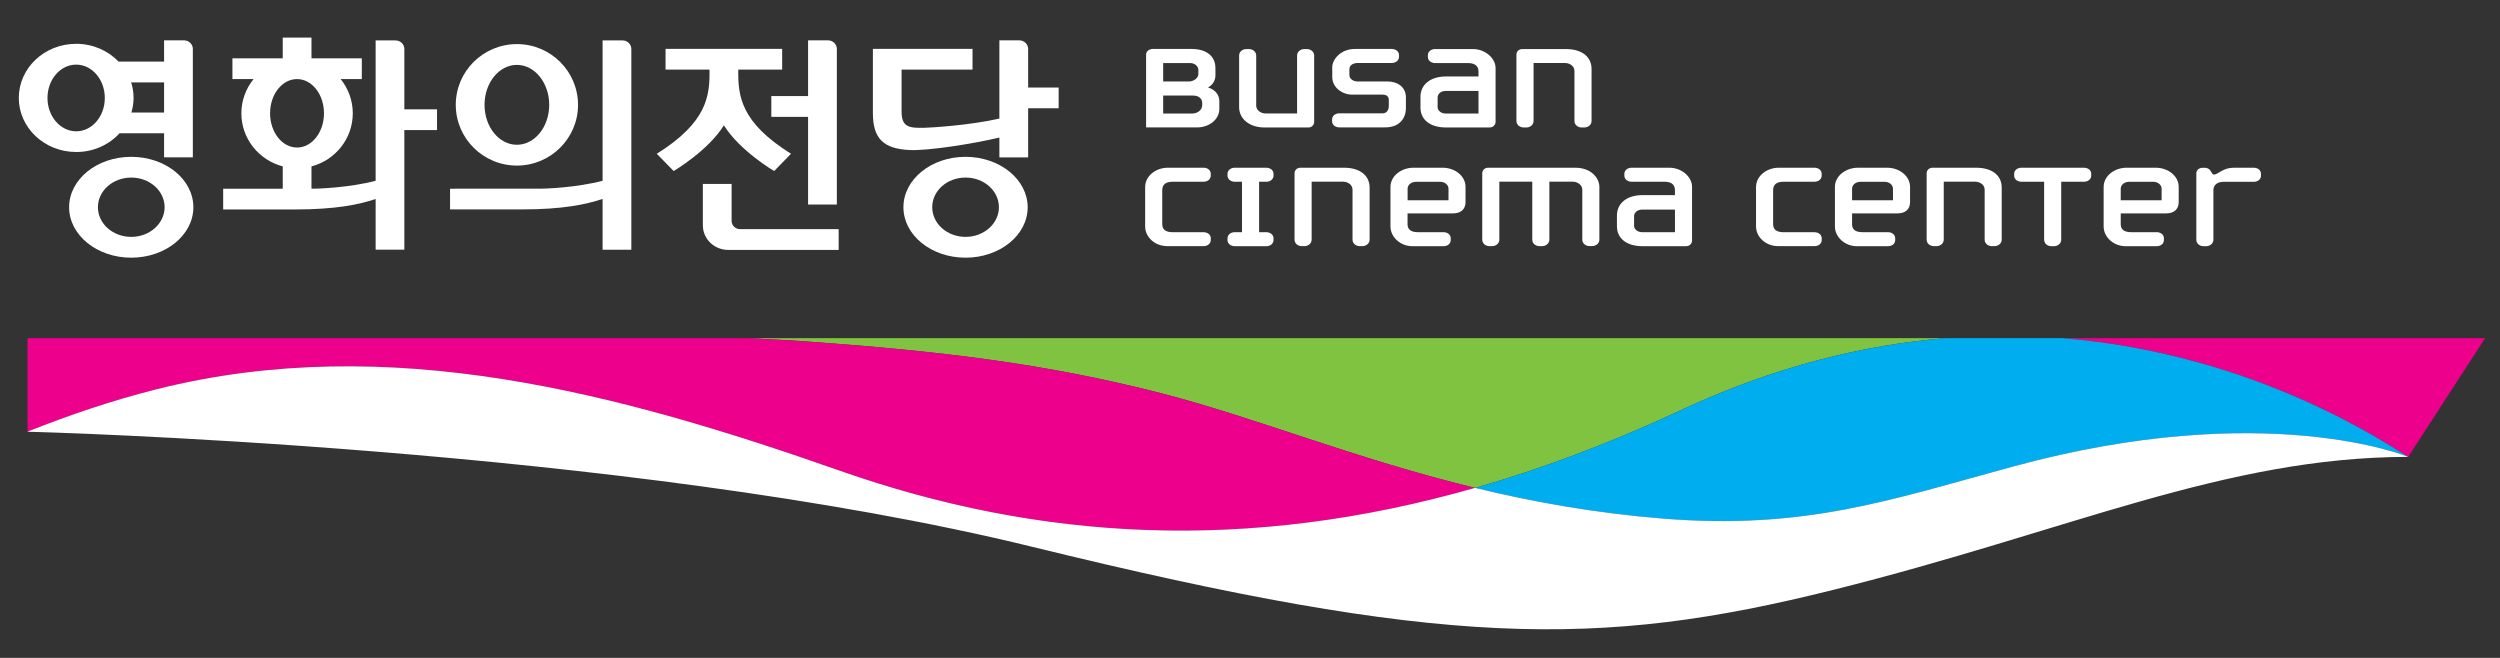 <svg width="133" height="35" viewBox="0 0 133 35" fill="none" xmlns="http://www.w3.org/2000/svg">
<rect x="0" y="0" width="133" height="35" fill="#333333" stroke="none"/>
<path d="M6.98 8.343C5.156 8.343 3.677 9.543 3.677 11.026C3.677 12.505 5.156 13.709 6.98 13.709C8.808 13.709 10.287 12.505 10.287 11.026C10.287 9.543 8.808 8.343 6.98 8.343ZM6.984 12.602C6.002 12.602 5.209 11.897 5.209 11.023C5.209 10.151 6.006 9.446 6.984 9.446C7.961 9.446 8.758 10.151 8.758 11.023C8.754 11.894 7.961 12.602 6.984 12.602Z" fill="white"/>
<path d="M6.36 7.089H8.729V8.371H10.259V2.601C10.259 2.35 10.049 2.146 9.789 2.146H8.729V3.278H6.31C5.752 2.698 4.949 2.331 4.053 2.331C2.363 2.331 1 3.62 1 5.209C1 6.798 2.367 8.086 4.053 8.086C4.977 8.089 5.802 7.7 6.36 7.089ZM8.729 4.384V5.986H6.99C7.062 5.738 7.106 5.478 7.106 5.212C7.106 4.923 7.062 4.648 6.977 4.384H8.729ZM2.526 5.212C2.526 4.234 3.207 3.438 4.053 3.438C4.896 3.438 5.576 4.234 5.576 5.212C5.576 6.193 4.896 6.986 4.053 6.986C3.207 6.983 2.526 6.19 2.526 5.212Z" fill="white"/>
<path d="M33.117 2.15H32.058V9.616C30.682 9.983 28.933 10.049 28.648 10.036L23.943 10.039V11.14H27.804C29.914 11.14 31.183 10.879 32.058 10.582V13.287H33.587V2.605C33.587 2.354 33.377 2.15 33.117 2.15Z" fill="white"/>
<path d="M41.034 6.218H42.99V10.882H44.52V2.604C44.52 2.35 44.31 2.146 44.05 2.146H42.99V5.112H41.034V6.218Z" fill="white"/>
<path d="M38.511 6.667C39.367 8.037 41.185 9.099 41.185 9.099L42.081 8.181C39.401 6.504 39.26 5.109 39.276 3.724V3.702H41.611V2.599H35.408V3.702H37.746V3.724C37.765 5.109 37.618 6.504 34.941 8.181L35.838 9.099C35.838 9.096 37.656 8.037 38.511 6.667Z" fill="white"/>
<path d="M38.922 11.752V9.784H37.392V11.991C37.392 12.712 37.997 13.295 38.737 13.295H44.617V12.191H39.348C39.113 12.176 38.922 11.988 38.922 11.752Z" fill="white"/>
<path d="M51.365 8.343C49.541 8.343 48.062 9.543 48.062 11.026C48.062 12.508 49.541 13.709 51.365 13.709C53.193 13.709 54.672 12.508 54.672 11.026C54.669 9.546 53.193 8.343 51.365 8.343ZM51.368 12.602C50.39 12.602 49.594 11.897 49.594 11.023C49.594 10.148 50.387 9.446 51.368 9.446C52.349 9.446 53.142 10.151 53.142 11.023C53.142 11.897 52.346 12.602 51.368 12.602Z" fill="white"/>
<path d="M54.697 4.657V2.604C54.697 2.35 54.484 2.146 54.223 2.146H53.167V6.309C51.547 6.676 49.519 6.788 49.193 6.798C48.359 6.82 47.977 6.76 47.964 5.97V3.704H51.738V2.601H46.438V5.999C46.435 7.365 46.986 7.917 48.406 7.983C49.387 8.026 51.788 7.647 53.167 7.318V8.374H54.697V5.76H56.32V4.657H54.697V4.657Z" fill="white"/>
<path d="M21.511 2.605C21.511 2.354 21.301 2.15 21.041 2.15H19.984V9.616C18.611 9.983 16.863 10.049 16.581 10.036H16.571V8.852C17.834 8.519 18.768 7.382 18.768 6.028C18.768 5.338 18.524 4.705 18.123 4.207H19.248V3.103H16.571V2H15.042V3.103H12.365V4.207H13.49C13.086 4.708 12.841 5.338 12.841 6.028C12.841 7.382 13.775 8.519 15.042 8.852V10.04H11.873V11.143H15.734C17.84 11.143 19.11 10.883 19.984 10.585V13.284H21.511V6.921H23.25V5.818H21.511V2.605ZM14.368 6.028C14.368 5.021 15.007 4.207 15.803 4.207C16.596 4.207 17.236 5.021 17.236 6.028C17.236 7.034 16.593 7.849 15.803 7.849C15.01 7.849 14.368 7.034 14.368 6.028Z" fill="white"/>
<path d="M27.5 8.809C29.293 8.809 30.751 7.361 30.751 5.577C30.751 3.794 29.293 2.346 27.5 2.346C25.705 2.346 24.247 3.794 24.247 5.577C24.247 7.361 25.705 8.809 27.5 8.809ZM27.497 3.452C28.447 3.452 29.218 4.405 29.218 5.577C29.218 6.753 28.447 7.702 27.497 7.702C26.548 7.702 25.777 6.749 25.777 5.577C25.777 4.405 26.548 3.452 27.497 3.452Z" fill="white"/>
<path d="M61.746 20.914C66.748 22.195 72.042 24.393 78.474 25.957C82.034 24.938 85.686 23.565 89.447 21.81C94.449 19.475 99.179 18.347 103.498 17.989H39.822C41.041 18.049 42.263 18.115 43.479 18.206C49.917 18.688 55.493 19.309 61.746 20.914Z" fill="#80C341"/>
<path d="M44.67 25.04C55.321 28.779 66.369 29.419 78.474 25.956C72.042 24.392 66.745 22.194 61.746 20.912C55.496 19.308 49.92 18.687 43.479 18.207C42.26 18.117 41.041 18.054 39.822 17.991H1.464V22.968C3.699 22.078 6.002 21.298 8.337 20.712C20.677 17.609 32.923 20.916 44.67 25.04Z" fill="#EC008C"/>
<path d="M109.745 17.989C120.129 18.848 127.099 23.709 128.115 24.308L132.208 17.989H109.745Z" fill="#EC008C"/>
<path d="M103.498 17.989C99.179 18.347 94.449 19.475 89.447 21.81C85.686 23.565 82.034 24.938 78.474 25.957C81.523 26.7 84.83 27.301 88.481 27.593C96.044 28.201 100.589 26.587 107.127 24.813C120.564 21.161 128.118 24.308 128.118 24.308C127.102 23.712 120.132 18.848 109.748 17.989H103.498Z" fill="#00AEEF"/>
<path d="M107.128 24.81C100.593 26.587 96.045 28.198 88.482 27.59C84.83 27.296 81.523 26.697 78.474 25.954C66.369 29.415 55.321 28.778 44.67 25.039C32.923 20.914 20.677 17.608 8.334 20.707C5.999 21.294 3.696 22.074 1.461 22.964V22.967C1.461 22.967 33.136 23.751 54.935 29.095C76.731 34.439 84.996 34.514 97.546 31.377C110.108 28.239 118.361 24.315 128.118 24.306C128.118 24.306 120.561 21.159 107.128 24.81Z" fill="white"/>
<path d="M64.266 4.654C64.514 4.52 64.661 4.288 64.661 4.012V3.623C64.661 2.987 64.185 2.604 63.389 2.604H61.329C61.129 2.604 60.972 2.736 60.972 2.905V6.779H63.674C64.344 6.779 64.868 6.347 64.868 5.795V5.366C64.868 5.04 64.63 4.761 64.266 4.654ZM61.881 3.354C62.141 3.354 63.31 3.354 63.31 3.354C63.558 3.354 63.752 3.517 63.752 3.727V3.946C63.752 4.147 63.508 4.335 63.251 4.335C63.251 4.335 61.94 4.335 61.881 4.335C61.881 4.288 61.881 3.57 61.881 3.354ZM63.959 5.582C63.959 5.842 63.727 6.04 63.417 6.04C63.417 6.04 61.937 6.04 61.881 6.04C61.881 5.983 61.881 5.137 61.881 5.084C61.937 5.084 63.467 5.084 63.467 5.084C63.774 5.084 63.959 5.24 63.959 5.501V5.582Z" fill="white"/>
<path d="M67.281 6.782H69.616C69.779 6.782 69.914 6.65 69.914 6.491V2.952C69.914 2.764 69.742 2.61 69.528 2.61H69.391C69.174 2.61 69.005 2.761 69.005 2.952C69.005 2.952 69.005 5.742 69.005 6.036C68.689 6.036 67.331 6.036 67.331 6.036C67.055 6.036 66.83 5.851 66.83 5.622V2.952C66.83 2.764 66.657 2.61 66.444 2.61H66.306C66.09 2.61 65.921 2.761 65.921 2.952V5.698C65.921 6.337 66.482 6.782 67.281 6.782Z" fill="white"/>
<path d="M74.794 5.748V5.184C74.794 4.598 74.308 4.335 73.826 4.335H72.24C71.926 4.335 71.788 4.14 71.788 4.002V3.689C71.788 3.476 71.964 3.35 72.258 3.35H74.042C74.261 3.35 74.427 3.209 74.427 3.024V2.93C74.427 2.742 74.261 2.604 74.032 2.604H72.089C71.309 2.604 70.876 3.175 70.876 3.57V4.093C70.876 4.673 71.425 5.034 71.932 5.034H73.55C73.851 5.034 73.885 5.225 73.885 5.306V5.642C73.885 5.682 73.876 6.03 73.55 6.03H71.252C71.03 6.03 70.867 6.168 70.867 6.356V6.45C70.867 6.638 71.03 6.776 71.252 6.776H73.688C74.362 6.783 74.794 6.378 74.794 5.748Z" fill="white"/>
<path d="M76.932 6.782H79.239C79.452 6.782 79.565 6.625 79.565 6.481V3.626C79.565 3.084 79.001 2.61 78.361 2.61H76.349C76.13 2.61 75.963 2.751 75.963 2.936V3.03C75.963 3.218 76.13 3.356 76.358 3.356H78.104C78.355 3.356 78.656 3.435 78.656 3.805C78.656 3.805 78.656 3.958 78.656 4.068C78.43 4.068 76.932 4.068 76.932 4.068C76.105 4.068 75.569 4.494 75.569 5.152V5.726C75.572 6.378 76.092 6.782 76.932 6.782ZM76.481 5.177C76.481 4.989 76.672 4.839 76.904 4.839C76.904 4.839 78.483 4.839 78.656 4.839C78.656 4.992 78.656 5.782 78.656 6.039C78.377 6.039 76.904 6.039 76.904 6.039C76.672 6.039 76.481 5.886 76.481 5.701V5.177Z" fill="white"/>
<path d="M81.063 6.782H81.201C81.414 6.782 81.586 6.629 81.586 6.44C81.586 6.44 81.586 3.739 81.586 3.353C81.894 3.353 83.26 3.353 83.26 3.353C83.536 3.353 83.761 3.538 83.761 3.77V6.44C83.761 6.632 83.931 6.782 84.147 6.782H84.285C84.498 6.782 84.671 6.629 84.671 6.44V3.67C84.671 3.015 84.147 2.61 83.307 2.61H80.991C80.806 2.61 80.674 2.736 80.674 2.911V6.44C80.677 6.632 80.847 6.782 81.063 6.782Z" fill="white"/>
<path d="M88.814 8.923H86.802C86.582 8.923 86.416 9.064 86.416 9.249V9.343C86.416 9.531 86.582 9.669 86.811 9.669H88.557C88.808 9.669 89.108 9.747 89.108 10.117C89.108 10.117 89.108 10.271 89.108 10.38C88.883 10.38 87.385 10.38 87.385 10.38C86.557 10.38 86.021 10.807 86.021 11.465V12.038C86.021 12.69 86.545 13.098 87.385 13.098H89.691C89.905 13.098 90.017 12.944 90.017 12.797V9.941C90.017 9.399 89.456 8.923 88.814 8.923ZM89.108 12.352C88.829 12.352 87.356 12.352 87.356 12.352C87.124 12.352 86.933 12.198 86.933 12.013V11.49C86.933 11.302 87.124 11.151 87.356 11.151C87.356 11.151 88.936 11.151 89.108 11.151C89.108 11.305 89.108 12.095 89.108 12.352Z" fill="white"/>
<path d="M105.131 8.923H102.815C102.633 8.923 102.498 9.048 102.498 9.224V12.753C102.498 12.944 102.668 13.095 102.884 13.095H103.022C103.235 13.095 103.407 12.941 103.407 12.753C103.407 12.753 103.407 10.051 103.407 9.666C103.711 9.666 105.081 9.666 105.081 9.666C105.357 9.666 105.583 9.854 105.583 10.082V12.753C105.583 12.944 105.752 13.095 105.968 13.095H106.106C106.319 13.095 106.491 12.941 106.491 12.753V9.982C106.495 9.33 105.971 8.923 105.131 8.923Z" fill="white"/>
<path d="M71.503 8.923H69.187C69.002 8.923 68.87 9.048 68.87 9.224V12.753C68.87 12.944 69.04 13.095 69.256 13.095H69.394C69.607 13.095 69.779 12.941 69.779 12.753C69.779 12.753 69.779 10.051 69.779 9.666C70.083 9.666 71.453 9.666 71.453 9.666C71.729 9.666 71.954 9.854 71.954 10.082V12.753C71.954 12.944 72.124 13.095 72.34 13.095H72.478C72.691 13.095 72.863 12.941 72.863 12.753V9.982C72.863 9.33 72.343 8.923 71.503 8.923Z" fill="white"/>
<path d="M64.028 12.354H62.401C62.013 12.354 61.831 12.216 61.831 11.921V10.125C61.831 9.818 62.013 9.668 62.392 9.668H64.028C64.25 9.668 64.413 9.53 64.413 9.342V9.248C64.413 9.06 64.25 8.922 64.028 8.922H62.135C61.464 8.922 60.922 9.383 60.922 9.947V12.044C60.922 12.623 61.448 13.094 62.097 13.094H64.028C64.25 13.094 64.413 12.956 64.413 12.768V12.674C64.417 12.492 64.254 12.354 64.028 12.354Z" fill="white"/>
<path d="M67.357 8.923H66.579H66.52H65.689C65.47 8.923 65.304 9.064 65.304 9.249V9.343C65.304 9.531 65.47 9.669 65.698 9.669C65.698 9.669 66.025 9.669 66.075 9.669C66.075 9.728 66.075 12.295 66.075 12.352C66.025 12.352 65.689 12.352 65.689 12.352C65.47 12.352 65.304 12.493 65.304 12.678V12.772C65.304 12.96 65.47 13.098 65.698 13.098H67.366C67.585 13.098 67.751 12.957 67.751 12.772V12.678C67.751 12.49 67.585 12.352 67.357 12.352C67.357 12.352 67.037 12.352 66.984 12.352C66.984 12.292 66.984 9.725 66.984 9.669C67.034 9.669 67.366 9.669 67.366 9.669C67.585 9.669 67.751 9.528 67.751 9.343V9.249C67.755 9.061 67.585 8.923 67.357 8.923Z" fill="white"/>
<path d="M76.747 8.923H75.198C74.525 8.923 73.973 9.38 73.973 9.941V12.048C73.973 12.618 74.506 13.098 75.139 13.098H76.794C77.016 13.098 77.179 12.96 77.179 12.772V12.678C77.179 12.49 77.016 12.352 76.794 12.352H75.433C75.067 12.352 74.882 12.211 74.882 11.929C74.882 11.929 74.882 11.408 74.882 11.352C74.941 11.352 77.305 11.352 77.305 11.352C77.718 11.352 77.966 11.129 77.966 10.756V9.941C77.969 9.38 77.421 8.923 76.747 8.923ZM77.06 10.653C77.004 10.653 74.941 10.653 74.885 10.653C74.885 10.6 74.885 10.036 74.885 10.036C74.885 9.835 75.082 9.672 75.327 9.672H76.618C76.863 9.672 77.06 9.835 77.06 10.036C77.06 10.036 77.06 10.597 77.06 10.653Z" fill="white"/>
<path d="M83.805 8.923H79.173C78.988 8.923 78.856 9.048 78.856 9.224V12.753C78.856 12.944 79.025 13.095 79.242 13.095H79.38C79.593 13.095 79.765 12.941 79.765 12.753C79.765 12.753 79.765 9.894 79.765 9.666C79.994 9.666 81.129 9.666 81.517 9.666C81.517 9.782 81.517 12.753 81.517 12.753C81.517 12.944 81.686 13.095 81.903 13.095H82.041C82.254 13.095 82.426 12.941 82.426 12.753C82.426 12.753 82.426 10.014 82.426 9.666C82.852 9.666 83.686 9.666 83.686 9.666C83.887 9.666 84.178 9.816 84.178 10.089V12.75C84.178 12.941 84.347 13.091 84.564 13.091H84.702C84.915 13.091 85.087 12.938 85.087 12.75V9.954C85.087 9.456 84.639 8.923 83.805 8.923Z" fill="white"/>
<path d="M96.527 12.354H94.901C94.512 12.354 94.33 12.216 94.33 11.921V10.125C94.33 9.818 94.512 9.668 94.891 9.668H96.527C96.75 9.668 96.913 9.53 96.913 9.342V9.248C96.913 9.06 96.75 8.922 96.527 8.922H94.634C93.967 8.922 93.421 9.383 93.421 9.947V12.044C93.421 12.623 93.948 13.094 94.597 13.094H96.531C96.753 13.094 96.916 12.956 96.916 12.768V12.674C96.913 12.492 96.75 12.354 96.527 12.354Z" fill="white"/>
<path d="M100.392 8.923H98.844C98.17 8.923 97.618 9.38 97.618 9.941V12.048C97.618 12.618 98.151 13.098 98.784 13.098H100.439C100.662 13.098 100.825 12.96 100.825 12.772V12.678C100.825 12.49 100.662 12.352 100.439 12.352H99.079C98.712 12.352 98.53 12.211 98.53 11.929C98.53 11.929 98.53 11.408 98.53 11.352C98.59 11.352 100.953 11.352 100.953 11.352C101.367 11.352 101.615 11.129 101.615 10.756V9.941C101.615 9.38 101.066 8.923 100.392 8.923ZM100.706 10.653C100.649 10.653 98.587 10.653 98.53 10.653C98.53 10.6 98.53 10.036 98.53 10.036C98.53 9.835 98.728 9.672 98.972 9.672H100.264C100.508 9.672 100.706 9.835 100.706 10.036C100.706 10.036 100.706 10.597 100.706 10.653Z" fill="white"/>
<path d="M110.861 8.923H107.539C107.319 8.923 107.153 9.064 107.153 9.249V9.343C107.153 9.531 107.319 9.669 107.548 9.669C107.548 9.669 108.692 9.669 108.748 9.669C108.748 9.728 108.748 12.756 108.748 12.756C108.748 12.947 108.918 13.098 109.134 13.098H109.272C109.485 13.098 109.657 12.944 109.657 12.756C109.657 12.756 109.657 9.728 109.657 9.669C109.714 9.669 110.867 9.669 110.867 9.669C111.087 9.669 111.253 9.528 111.253 9.343V9.249C111.256 9.061 111.09 8.923 110.861 8.923Z" fill="white"/>
<path d="M114.684 8.923H113.136C112.462 8.923 111.914 9.38 111.914 9.941V12.048C111.914 12.618 112.447 13.098 113.08 13.098H114.735C114.957 13.098 115.12 12.96 115.12 12.772V12.678C115.12 12.49 114.957 12.352 114.735 12.352H113.374C113.008 12.352 112.823 12.211 112.823 11.929C112.823 11.929 112.823 11.408 112.823 11.352C112.882 11.352 115.246 11.352 115.246 11.352C115.659 11.352 115.907 11.129 115.907 10.756V9.941C115.91 9.38 115.358 8.923 114.684 8.923ZM114.998 10.653C114.941 10.653 112.879 10.653 112.823 10.653C112.823 10.6 112.823 10.036 112.823 10.036C112.823 9.835 113.02 9.672 113.265 9.672H114.556C114.8 9.672 114.998 9.835 114.998 10.036C114.998 10.036 114.998 10.597 114.998 10.653Z" fill="white"/>
<path d="M119.9 8.923H118.866C118.464 8.923 118.226 9.067 118.054 9.174C117.95 9.236 117.872 9.286 117.79 9.286C117.734 9.286 117.725 9.274 117.7 9.239L117.696 9.233C117.696 9.233 117.696 9.236 117.696 9.239C117.684 9.214 117.656 9.174 117.599 9.086C117.546 8.992 117.424 8.926 117.308 8.926H117.16C117.007 8.926 116.844 9.045 116.844 9.217V12.756C116.844 12.947 117.013 13.098 117.229 13.098H117.367C117.58 13.098 117.753 12.944 117.753 12.756V10.12C117.753 9.844 117.96 9.672 118.292 9.672H119.9C120.122 9.672 120.285 9.534 120.285 9.346V9.252C120.285 9.061 120.122 8.923 119.9 8.923Z" fill="white"/>
</svg>
